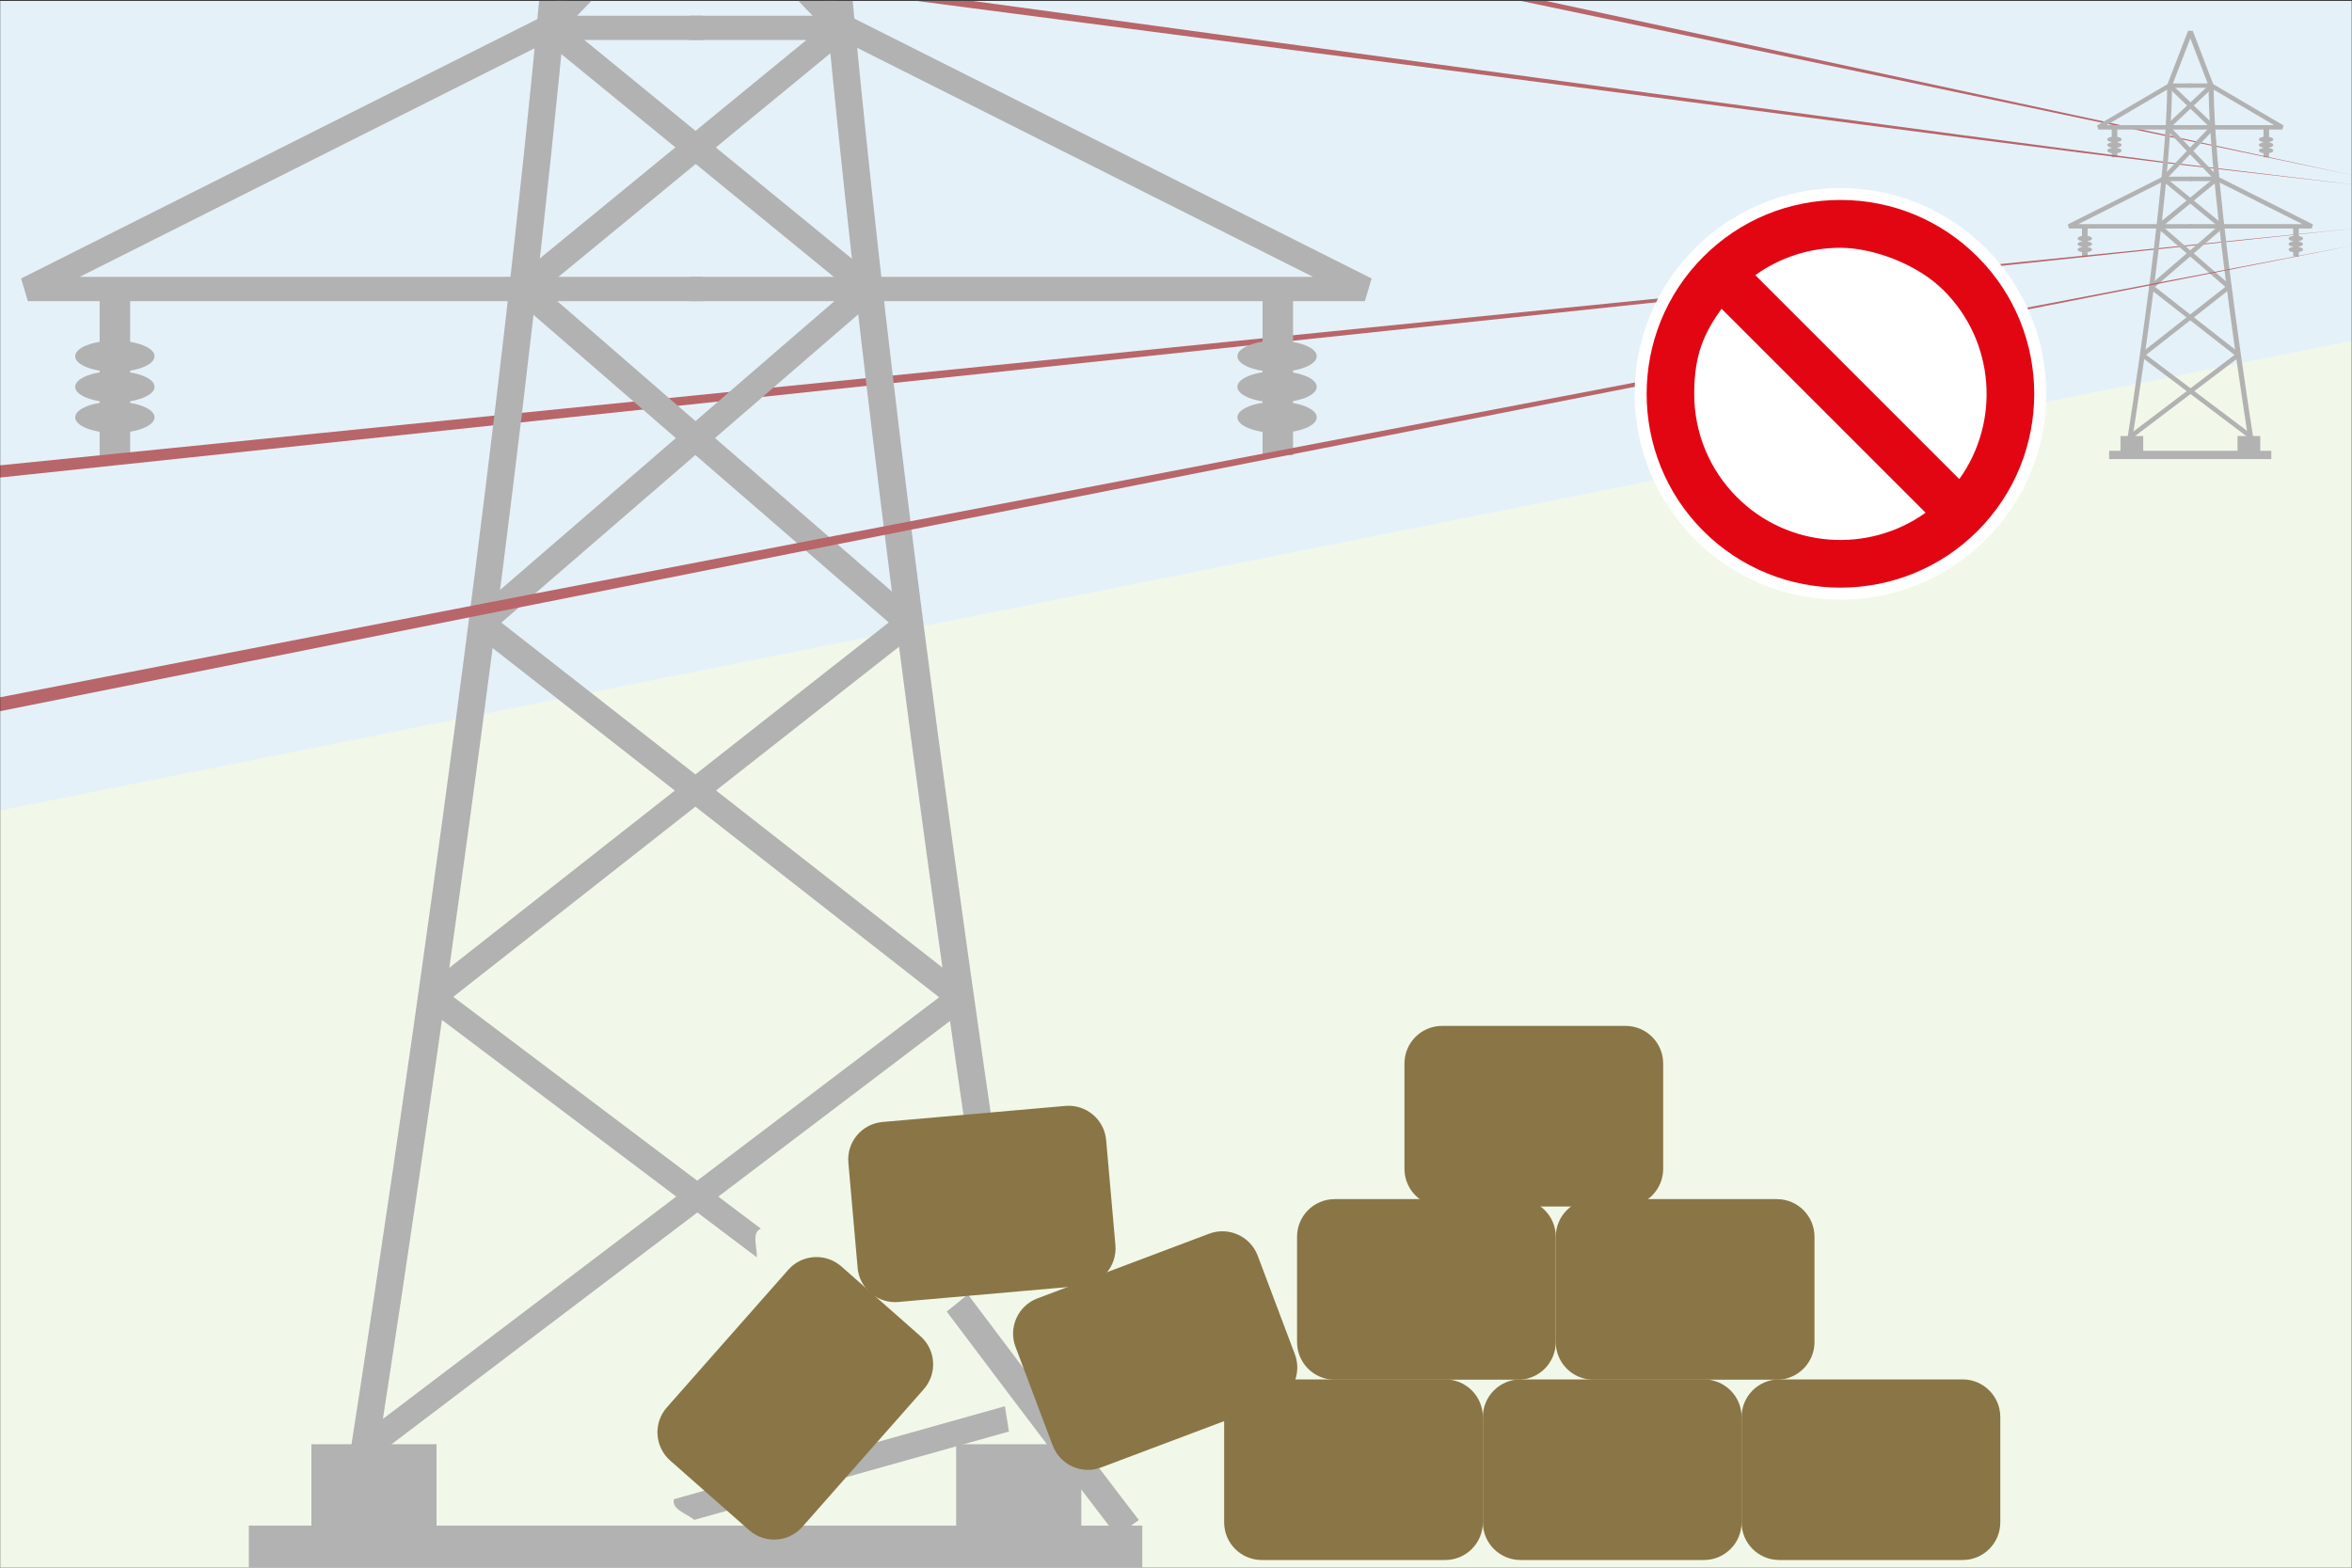 <?xml version="1.0" encoding="UTF-8"?>
<svg id="Ebene_2" xmlns="http://www.w3.org/2000/svg" xmlns:xlink="http://www.w3.org/1999/xlink" version="1.1" viewBox="0 0 3000 2000">
  <rect x="0" y="0" width="3000" height="2000" fill="#333333" stroke="none"/>
  <!-- Generator: Adobe Illustrator 29.0.0, SVG Export Plug-In . SVG Version: 2.1.0 Build 186)  -->
  <defs>
    <style>
      .st0 {
        fill: none;
      }

      .st1 {
        fill: #f1f8e9;
      }

      .st2 {
        fill: #8a7546;
      }

      .st3 {
        fill: #e20613;
      }

      .st4 {
        fill: #fff;
      }

      .st5 {
        fill: #b8666a;
      }

      .st6 {
        fill: #e5f1f9;
      }

      .st7 {
        clip-path: url(#clippath);
      }

      .st8 {
        fill: #b2b2b2;
      }
    </style>
    <clipPath id="clippath">
      <rect class="st0" x="0" y="1.1" width="3000" height="2000"/>
    </clipPath>
  </defs>
  <g class="st7">
    <polygon class="st6" points="3007 -30 -30 -30 -30 1566 3010 952.5 3007 -30"/>
    <polygon class="st8" points="2911.1 165.3 2792.3 165.3 2792.3 159.6 2900.6 159.6 2819.5 112 2792.3 112 2792.3 106.4 2820.4 106.4 2822.2 106.9 2912.8 160.1 2911.1 165.3"/>
    <g>
      <rect class="st8" x="2693.5" y="162.3" width="7.1" height="38.3"/>
      <path class="st8" d="M2687.8,192.1c0,2,4.1,3.6,9.2,3.6s9.2-1.6,9.2-3.6-4.1-3.6-9.2-3.6-9.2,1.6-9.2,3.6"/>
      <path class="st8" d="M2687.8,185c0,2,4.1,3.6,9.2,3.6s9.2-1.6,9.2-3.6-4.1-3.6-9.2-3.6-9.2,1.6-9.2,3.6"/>
      <path class="st8" d="M2687.8,177.9c0,2,4.1,3.6,9.2,3.6s9.2-1.6,9.2-3.6-4.1-3.6-9.2-3.6-9.2,1.6-9.2,3.6"/>
    </g>
    <g>
      <rect class="st8" x="2887.1" y="162.3" width="7.1" height="38.3"/>
      <path class="st8" d="M2881.2,192.1c0,2,4.1,3.6,9.2,3.6s9.2-1.6,9.2-3.6-4.1-3.6-9.2-3.6-9.2,1.6-9.2,3.6"/>
      <path class="st8" d="M2881.2,185c0,2,4.1,3.6,9.2,3.6s9.2-1.6,9.2-3.6-4.1-3.6-9.2-3.6-9.2,1.6-9.2,3.6"/>
      <path class="st8" d="M2881.2,177.9c0,2,4.1,3.6,9.2,3.6s9.2-1.6,9.2-3.6-4.1-3.6-9.2-3.6-9.2,1.6-9.2,3.6"/>
    </g>
    <path class="st5" d="M351.7-119.6C1008.9-31.4,2118.3,122.5,2764.9,207c54.5,6.5,194.3,23.3,250.1,30-56.9-6.5-195.7-22.4-250.3-28.7-259.9-30.9-817.3-106.3-1082.6-140.1,0,0-1332.3-174-1332.3-174l1.8-13.9h0Z"/>
    <polygon class="st5" points="1422.1 -117.6 3003 224 1420 -107.8 1422.1 -117.6 1422.1 -117.6"/>
    <polygon class="st8" points="2795.3 165.3 2676.5 165.3 2674.8 160.1 2765.5 106.9 2767.2 106.4 2795.3 106.4 2795.3 112 2768.2 112 2687 159.6 2795.3 159.6 2795.3 165.3"/>
    <polygon class="st1" points="-29 2013 3009 2013 3009 433 -32 1040.4 -29 2013"/>
    <rect class="st8" x="317.4" y="1946.3" width="1139.6" height="58.3"/>
    <rect class="st8" x="397.2" y="1842.5" width="159.6" height="147.5"/>
    <rect class="st8" x="1219.6" y="1842.5" width="159.6" height="147.5"/>
    <polygon class="st8" points="1740.9 384.2 880 384.2 880 353.2 1674.7 353.2 1073.4 51 880 51 880 20.1 1078 20.1 1086.5 22.1 1749.5 355.3 1740.9 384.2"/>
    <rect class="st8" x="127.1" y="369.6" width="38.9" height="211.2"/>
    <path class="st8" d="M95.9,532.4c0,11,22.7,19.9,50.6,19.9s50.6-8.9,50.6-19.9-22.6-19.9-50.6-19.9-50.6,8.9-50.6,19.9"/>
    <path class="st8" d="M95.9,493.5c0,11,22.7,19.9,50.6,19.9s50.6-8.9,50.6-19.9-22.6-19.9-50.6-19.9-50.6,8.9-50.6,19.9"/>
    <path class="st8" d="M95.9,454.5c0,11,22.7,19.9,50.6,19.9s50.6-8.9,50.6-19.9-22.6-19.9-50.6-19.9-50.6,8.9-50.6,19.9"/>
    <polygon class="st8" points="896.4 384.2 35.5 384.2 26.9 355.3 689.9 22.1 698.4 20.1 896.4 20.1 896.4 51 703 51 101.7 353.2 896.4 353.2 896.4 384.2"/>
    <rect class="st0" x="-1127.1" y="-1283.5" width="4010.1" height="3568.4"/>
    <rect class="st0" x="-1127.1" y="-1283.5" width="4010.1" height="3568.4"/>
    <rect class="st8" x="2690.2" y="575.1" width="206.9" height="10.6"/>
    <rect class="st8" x="2704.7" y="556.3" width="29" height="26.8"/>
    <rect class="st8" x="2854" y="556.3" width="29" height="26.8"/>
    <polygon class="st8" points="2948.6 291.5 2792.3 291.5 2792.3 285.9 2936.6 285.9 2827.4 231 2792.3 231 2792.3 225.4 2828.3 225.4 2829.8 225.8 2950.2 286.3 2948.6 291.5"/>
    <rect class="st8" x="2655.6" y="288.9" width="7.1" height="38.3"/>
    <path class="st8" d="M2650,318.4c0,2,4.1,3.6,9.2,3.6s9.2-1.6,9.2-3.6-4.1-3.6-9.2-3.6-9.2,1.6-9.2,3.6"/>
    <path class="st8" d="M2650,311.4c0,2,4.1,3.6,9.2,3.6s9.2-1.6,9.2-3.6-4.1-3.6-9.2-3.6-9.2,1.6-9.2,3.6"/>
    <path class="st8" d="M2650,304.3c0,2,4.1,3.6,9.2,3.6s9.2-1.6,9.2-3.6-4.1-3.6-9.2-3.6-9.2,1.6-9.2,3.6"/>
    <polygon class="st8" points="2795.3 291.5 2639 291.5 2637.5 286.3 2757.8 225.8 2759.4 225.4 2795.3 225.4 2795.3 231 2760.2 231 2651 285.9 2795.3 285.9 2795.3 291.5"/>
    <rect class="st0" x="2427.9" y="-11.2" width="728.1" height="647.9"/>
    <rect class="st0" x="2427.9" y="-11.2" width="728.1" height="647.9"/>
    <polygon class="st5" points="-112.8 605 3007 291 -111.2 621 -112.8 605 -112.8 605"/>
    <rect class="st8" x="1610.4" y="369.6" width="38.9" height="211.2"/>
    <path class="st8" d="M1578.3,532.4c0,11,22.7,19.9,50.6,19.9s50.6-8.9,50.6-19.9-22.6-19.9-50.6-19.9-50.6,8.9-50.6,19.9"/>
    <path class="st8" d="M1578.3,493.5c0,11,22.7,19.9,50.6,19.9s50.6-8.9,50.6-19.9-22.6-19.9-50.6-19.9-50.6,8.9-50.6,19.9"/>
    <path class="st8" d="M1578.3,454.5c0,11,22.7,19.9,50.6,19.9s50.6-8.9,50.6-19.9-22.6-19.9-50.6-19.9-50.6,8.9-50.6,19.9"/>
    <g>
      <path class="st8" d="M1051-620.9l-146.9-384h-32.9l-146,379-.9,5c0,743-289.9,2553.3-292.9,2571.5l34.4,4.4c2.9-18.2,292.6-1826.6,293.2-2573.4l128.6-333.9,128.6,333.9c.5,543.6,154.1,1649.8,238.8,2218.4,11.4-1.9,22.7-4.2,34.1-6.6-84.8-569.6-238.1-1674.2-238.1-2214.4Z"/>
      <path class="st8" d="M1207.5,1673.2c129,171.8,213.8,282.2,216.9,286.2l28.2-20.2c-3.1-4-88.5-115.2-218.2-288-8.8,7.5-17.7,14.9-26.8,22Z"/>
    </g>
    <path class="st8" d="M2870.3,576.7c-.5-3.3-53.1-331.6-53.2-467.2l-23.3-60.6-23.4,60.6c-.1,135.6-52.7,463.9-53.2,467.2l-6.2-.8c.5-3.3,53.2-332,53.2-466.9l.2-.9,26.5-68.8h6l26.7,69.7c0,134.9,52.6,463.6,53.2,466.9l-6.2.8Z"/>
    <polygon class="st8" points="2868.2 558.6 2730.7 454.9 2730.7 450.6 2838.4 366 2751.5 290.7 2751.5 286.6 2823.1 227.9 2762.1 164.1 2762.2 160.4 2818.7 107.3 2823.3 111.1 2768.8 162.4 2829.9 226.3 2829.6 230.2 2758.4 288.8 2845.2 364.1 2845.1 368.2 2737.5 452.7 2872.3 554.3 2868.2 558.6"/>
    <polygon class="st8" points="2720 558.8 2715.9 554.5 2850.1 452.8 2741.9 368.2 2741.8 364.1 2829.1 288.7 2757.4 230.1 2757.2 226.2 2818.4 162.2 2764.9 110.9 2769.6 107.1 2824.9 160.2 2825 164 2763.9 227.8 2835.8 286.6 2835.9 290.7 2748.7 366 2857 450.7 2856.9 455 2720 558.8"/>
    <g>
      <rect class="st8" x="2925" y="288.9" width="7.1" height="38.3"/>
      <path class="st8" d="M2919.1,318.4c0,2,4.1,3.6,9.2,3.6s9.2-1.6,9.2-3.6-4.1-3.6-9.2-3.6-9.2,1.6-9.2,3.6"/>
      <path class="st8" d="M2919.1,311.4c0,2,4.1,3.6,9.2,3.6s9.2-1.6,9.2-3.6-4.1-3.6-9.2-3.6-9.2,1.6-9.2,3.6"/>
      <path class="st8" d="M2919.1,304.3c0,2,4.1,3.6,9.2,3.6s9.2-1.6,9.2-3.6-4.1-3.6-9.2-3.6-9.2,1.6-9.2,3.6"/>
    </g>
    <g>
      <path class="st8" d="M970.5,1567.5l-392.3-295.8,592.3-465.3.6-22.7-477.9-414.8L1085.4,46.4l1.4-21.4-336.7-352.1,300.3-282.5-25.3-21.3-311,292.5-.6,20.7L1049.6,33.8l-394.6,323.4v22.4l478.6,414.5-593.1,466.2v23.4l424.9,320.4c.3-14-7.1-31.8,5.3-36.6Z"/>
      <path class="st8" d="M1281.8,1794l-422.1,118.6c-3.6,12.7,15,17.7,25.9,26.4l401.3-112.7-5.1-32.2Z"/>
    </g>
    <polygon class="st8" points="481.4 1856.2 458.8 1832.6 1197.9 1272.3 602.4 806.5 601.8 783.8 1082.3 368.6 687.7 45.9 686.2 24.5 1023.3 -328.1 729.1 -610.8 754.7 -631.8 1059.4 -339 1059.8 -318.5 723.6 33.2 1119.4 356.9 1119.7 379.4 639.5 794.3 1236 1260.9 1235.8 1284.3 481.4 1856.2"/>
    <path class="st5" d="M-788.1,1063.3c9.2-39.1,3.1-11,5.4-19.7l.9-.2,1.9-.4,3.7-.7c4.2-.8,17.7-3.5,22.2-4.4C324.7,823.3,1911.7,521.1,3007,312,1905.9,528.7,333.2,837.4-749.8,1059.3c0,0-14.8,3-14.8,3l-7.4,1.5-3.7.7-1.8.4-.9.2c1.7-8.7-5,19.6,3.5-19.4l-13.3,17.5h0Z"/>
    <g>
      <path d="M.2,2000.8h2999.5V1.2H.2v1999.5ZM3000,1v2000H0V1h3000Z"/>
      <path d="M3000,2001V1H0v2000h3000ZM3000.2,1v2000c0,.1-.1.2-.2.2H0c-.1,0-.2-.1-.2-.2V1c0-.1.1-.2.2-.2h3000c.1,0,.2.1.2.2Z"/>
    </g>
    <rect class="st0" y="1" width="3000" height="2000"/>
    <g>
      <path class="st2" d="M1561.4,1942.2c0,26.5,21.5,48,48,48h234c26.5,0,48-21.5,48-48v-134.4c0-26.5-21.5-48-48-48h-234c-26.5,0-48,21.5-48,48v134.4Z"/>
      <path class="st2" d="M1891.4,1942.2c0,26.5,21.5,48,48,48h234c26.5,0,48-21.5,48-48v-134.4c0-26.5-21.5-48-48-48h-234c-26.5,0-48,21.5-48,48v134.4Z"/>
      <path class="st2" d="M1654.4,1712.2c0,26.5,21.5,48,48,48h234c26.5,0,48-21.5,48-48v-134.4c0-26.5-21.5-48-48-48h-234c-26.5,0-48,21.5-48,48v134.4Z"/>
      <path class="st2" d="M1984.4,1712.2c0,26.5,21.5,48,48,48h234c26.5,0,48-21.5,48-48v-134.4c0-26.5-21.5-48-48-48h-234c-26.5,0-48,21.5-48,48v134.4Z"/>
      <path class="st2" d="M2221.4,1942.2c0,26.5,21.5,48,48,48h234c26.5,0,48-21.5,48-48v-134.4c0-26.5-21.5-48-48-48h-234c-26.5,0-48,21.5-48,48v134.4Z"/>
      <path class="st2" d="M1342.7,1844.1c9.4,24.8,37.1,37.4,61.9,28l219-82.5c24.8-9.4,37.4-37.1,28-61.9l-47.4-125.8c-9.4-24.8-37.1-37.3-61.9-28l-219,82.5c-24.8,9.4-37.4,37.1-28,61.9l47.4,125.8Z"/>
    </g>
    <path class="st2" d="M1791.4,1491.2c0,26.5,21.5,48,48,48h234c26.5,0,48-21.5,48-48v-134.4c0-26.5-21.5-48-48-48h-234c-26.5,0-48,21.5-48,48v134.4Z"/>
    <path class="st2" d="M1093.9,1617.4c2.3,26.4,25.6,46,52.1,43.6l233.1-20.5c26.4-2.3,46-25.6,43.6-52.1l-11.8-133.9c-2.3-26.4-25.6-45.9-52.1-43.6l-233.1,20.5c-26.4,2.3-46,25.6-43.6,52l11.8,133.9Z"/>
    <path class="st2" d="M1073.2,1615.7c-19.9-17.5-50.2-15.7-67.8,4.3l-154.8,175.5c-17.6,19.9-15.6,50.3,4.2,67.8l100.8,88.9c19.9,17.5,50.2,15.6,67.8-4.3l154.8-175.5c17.6-19.9,15.7-50.2-4.2-67.8l-100.8-88.9Z"/>
    <g>
      <circle class="st4" cx="2347.5" cy="502.5" r="262.5"/>
      <g>
        <path class="st4" d="M2456.1,654.2l-260.2-260.2c-22.6,31.5-34.9,69.1-34.9,108.6s19.4,96.7,54.6,131.9c65.4,65.4,167.7,72,240.5,19.7Z"/>
        <path class="st4" d="M2499.1,611.2c52.2-72.8,45.7-175.1-19.7-240.5-35.2-35.2-82.1-54.6-131.9-54.6s-77.2,12.3-108.6,34.9l260.2,260.2Z"/>
        <path class="st3" d="M2522.4,327.6c-46.7-46.7-108.8-72.5-174.9-72.5s-128.2,25.7-174.9,72.5c-96.4,96.4-96.4,253.4,0,349.8,48.2,48.2,111.6,72.3,174.9,72.3s126.7-24.1,174.9-72.3c96.4-96.4,96.4-253.4,0-349.8ZM2195.9,393.9l260.2,260.2c-72.8,52.2-175.1,45.7-240.5-19.7-35.2-35.2-54.6-82.1-54.6-131.9s12.3-77.2,34.9-108.6ZM2479.4,370.7c65.4,65.4,72,167.7,19.7,240.5l-260.2-260.2c31.5-22.6,69.1-34.9,108.6-34.9s96.7,19.4,131.9,54.6Z"/>
      </g>
    </g>
    <rect class="st0" x="0" width="3001.5" height="2000"/>
  </g>
</svg>